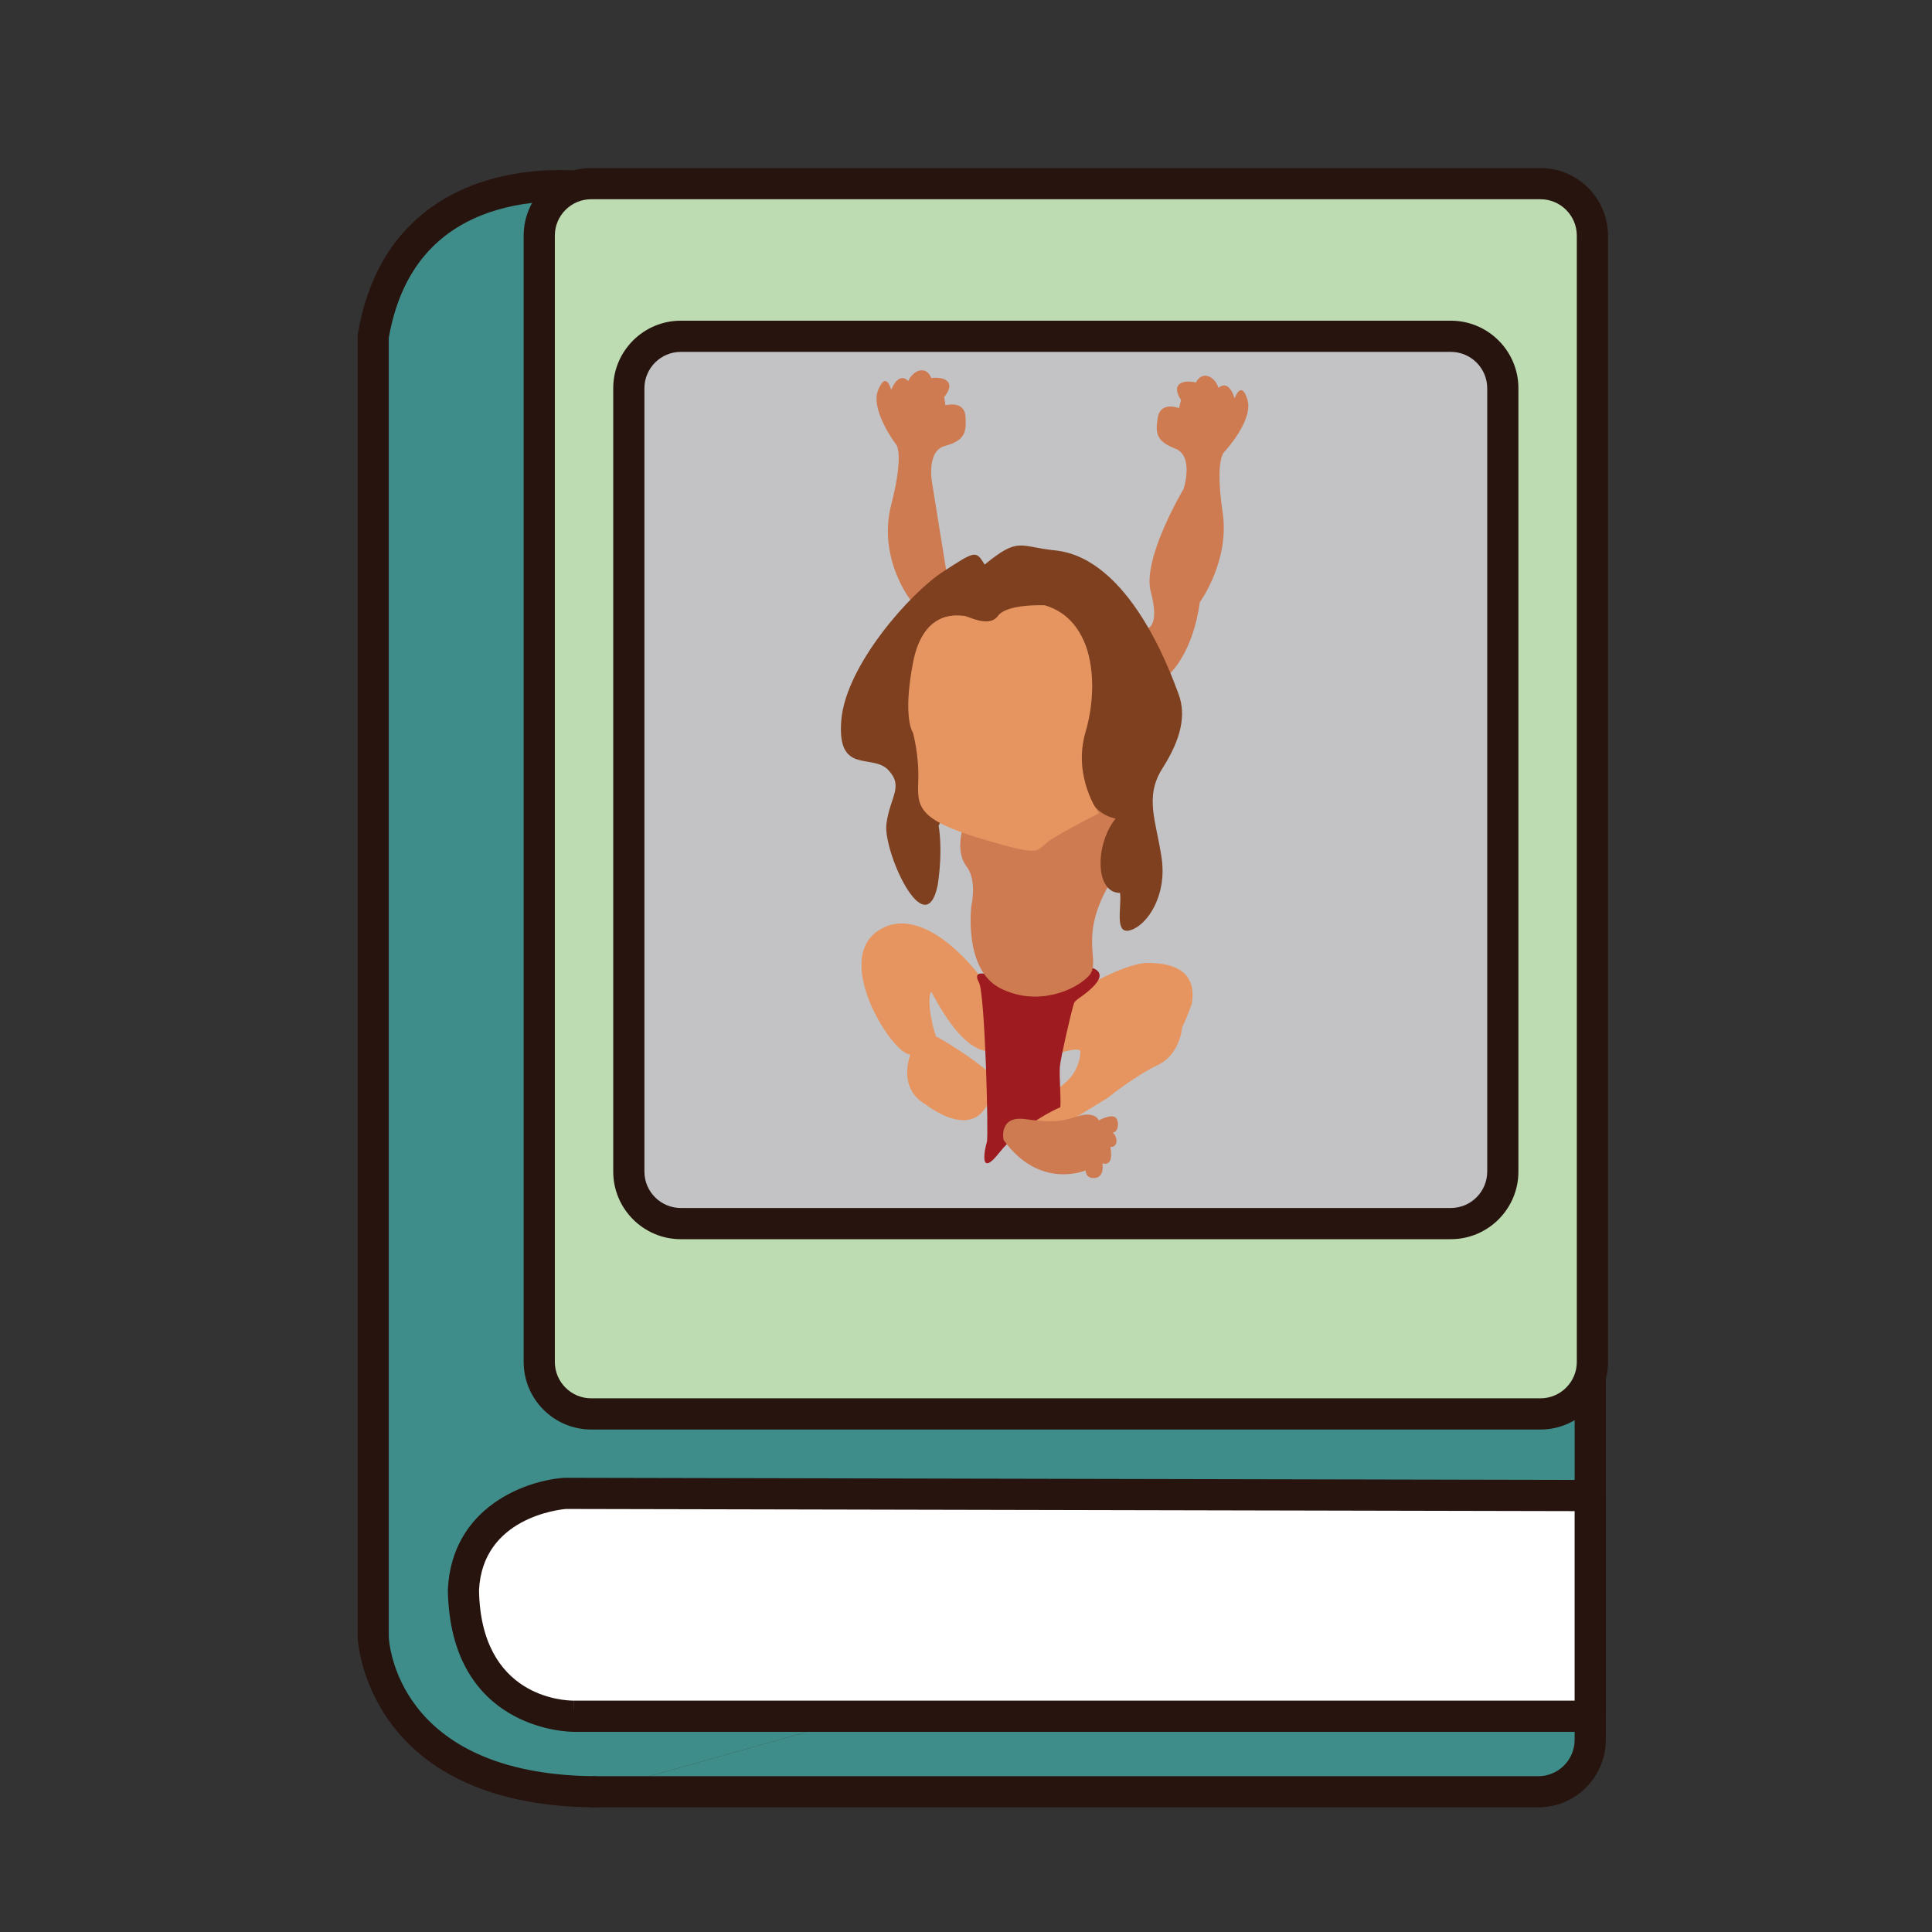 <?xml version="1.0" encoding="utf-8"?>
<!-- Generator: Adobe Illustrator 16.0.0, SVG Export Plug-In . SVG Version: 6.00 Build 0)  -->
<!DOCTYPE svg PUBLIC "-//W3C//DTD SVG 1.1//EN" "http://www.w3.org/Graphics/SVG/1.1/DTD/svg11.dtd">
<svg version="1.1" id="Layer_1" xmlns="http://www.w3.org/2000/svg" xmlns:xlink="http://www.w3.org/1999/xlink" x="0px" y="0px"
	 width="500px" height="500px" viewBox="0 0 500 500" enable-background="new 0 0 500 500" xml:space="preserve">
<rect x="0" y="0" width="500" height="500" fill="#333333" stroke="none"/>
<g id="Layer_1_1_">
	<g>
		<path fill="#3F8D8A" d="M411.551,391.333v-46.365l-90.478-239.763L153.691,48.658c0,0-49.199-8.484-57.109,38.455v336.456
			c0,0,1.127,39.577,57.109,40.146"/>
		<path fill="#27140E" d="M153.691,467.748c-0.013,0-0.029,0-0.041,0c-59.18-0.594-61.094-43.635-61.104-44.063V87.112
			c0-0.227,0.015-0.454,0.054-0.676c2.457-14.551,8.907-25.62,19.177-32.899c18.18-12.888,41.609-9.028,42.6-8.854
			c0.202,0.033,0.408,0.083,0.605,0.152l167.383,56.547c1.146,0.388,2.059,1.267,2.482,2.4l90.474,239.759
			c0.173,0.453,0.264,0.939,0.264,1.427v46.365c0,2.228-1.81,4.033-4.033,4.033c-2.229,0-4.038-1.808-4.038-4.033v-45.632
			l-89.541-237.284L152.73,52.592c-1.832-0.264-12.551-1.583-23.773,1.642c-15.762,4.528-25.293,15.705-28.342,33.216v336.118
			c0.05,1.328,1.923,35.593,53.117,36.111c2.227,0.024,4.013,1.848,3.996,4.074C157.704,465.974,155.901,467.748,153.691,467.748z"
			/>
	</g>
	<g>
		<g>
			<path fill="#3F8D8A" d="M153.691,463.713h244.406c7.399,0,13.453-6.055,13.453-13.444v-58.936"/>
		</g>
		<g>
			<path fill="#27140E" d="M398.098,467.748H153.691c-2.231,0-4.038-1.808-4.038-4.034c0-2.228,1.807-4.033,4.038-4.033h244.406
				c5.188,0,9.415-4.224,9.415-9.411v-58.936c0-2.229,1.809-4.034,4.038-4.034c2.225,0,4.033,1.808,4.033,4.034v58.936
				C415.584,459.903,407.735,467.748,398.098,467.748z"/>
		</g>
	</g>
	<g>
		<path fill="#FFFFFF" d="M146.342,386.482l265.209,0.562v57.112H148.543c0,0-28.063,0.567-28.609-32.797
			C121.03,388.182,146.342,386.482,146.342,386.482z"/>
		<path fill="#27140E" d="M148.458,448.198c-1.309,0-31.963-0.42-32.558-36.771c1.007-21.438,20.176-28.3,30.173-28.977
			c0.091,0,0.128,0.017,0.281,0l265.2,0.562c2.225,0.008,4.029,1.813,4.029,4.033v57.112c0,2.228-1.81,4.041-4.033,4.041H148.458z
			 M146.494,390.518c-1.89,0.164-21.644,2.316-22.526,21.041c0.461,27.757,22.031,28.563,24.49,28.563v4.034l0.023-4.034h259.031
			v-49.045L146.494,390.518z"/>
	</g>
	<g>
		<g>
			<path fill="#BDDCB2" d="M412.112,352.466c0,7.407-6.052,13.454-13.454,13.454H153.007c-7.395,0-13.45-6.047-13.45-13.454V60.977
				c0-7.395,6.056-13.449,13.45-13.449h245.651c7.402,0,13.454,6.054,13.454,13.449V352.466L412.112,352.466z"/>
		</g>
		<g>
			<path fill="#27140E" d="M398.658,369.96H153.007c-9.639,0-17.483-7.853-17.483-17.494V60.977c0-9.639,7.845-17.483,17.483-17.483
				h245.651c9.646,0,17.492,7.844,17.492,17.483v291.489C416.15,362.107,408.306,369.96,398.658,369.96z M153.007,51.561
				c-5.193,0-9.416,4.223-9.416,9.416v291.489c0,5.196,4.223,9.419,9.416,9.419h245.651c5.196,0,9.421-4.223,9.421-9.419V60.977
				c0-5.193-4.226-9.416-9.421-9.416H153.007z"/>
		</g>
	</g>
	<g>
		<g>
			<path fill="#C3C3C6" d="M388.926,303.207c0,7.398-6.051,13.453-13.45,13.453H176.188c-7.398,0-13.453-6.055-13.453-13.453
				V100.483c0-7.399,6.055-13.453,13.453-13.453h199.287c7.399,0,13.45,6.054,13.45,13.453L388.926,303.207L388.926,303.207z"/>
		</g>
		<g>
			<path fill="#27140E" d="M375.476,320.701H176.188c-9.643,0-17.486-7.854-17.486-17.494V100.483
				c0-9.642,7.844-17.487,17.486-17.487h199.287c9.645,0,17.488,7.845,17.488,17.487v202.724
				C392.964,312.848,385.119,320.701,375.476,320.701z M176.188,91.067c-5.188,0-9.415,4.223-9.415,9.416v202.724
				c0,5.195,4.227,9.419,9.415,9.419h199.287c5.193,0,9.417-4.224,9.417-9.419V100.483c0-5.192-4.224-9.416-9.417-9.416H176.188z"/>
		</g>
	</g>
	<g>
		<path fill="#CE7B52" d="M235.603,155.22c0,0-8.483-10.789-4.974-24.531c3.514-13.742,1.222-15.73,1.222-15.73
			s-6.719-8.854-4.579-14.047c2.137-5.193,3.357,0,3.357,0s1.83-4.92,4.429-2.31c1.375-3.036,4.736-3.988,5.956-0.763
			c3.356-0.442,6.565,0.936,3.356,4.903l0.307,2.136c0,0,4.891-1.369,5.196,2.903c0.301,4.271-0.313,6.261-5.351,7.638
			c-5.039,1.37-3.208,10.104-3.208,10.104l3.535,21.912l-1.547,6.462L235.603,155.22z"/>
	</g>
	<g>
		<path fill="#CE7B52" d="M310.495,155.888c0,0,7.786-10.69,5.938-23.145c-2.074-14.035,0.407-15.775,0.407-15.775
			s7.589-8.117,6.005-13.499c-1.583-5.386-3.341-0.346-3.341-0.346s-1.314-5.09-4.165-2.755c-1.056-3.159-4.298-4.455-5.844-1.374
			c-3.3-0.788-6.633,0.251-3.854,4.532l-0.52,2.095c0,0-4.718-1.868-5.468,2.351c-0.743,4.224-0.338,6.261,4.532,8.146
			c4.869,1.884,2.147,10.381,2.147,10.381s-10.812,18.089-8.517,26.638c2.292,8.549-0.619,9.358-0.619,9.358l-1.064,10.492
			l1.685,3.06l5.085-1.855C302.906,174.192,308.809,168.69,310.495,155.888z"/>
	</g>
	<g>
		<path fill="#E69560" d="M276.594,257.914c0,0,13.854-8.842,20.725-8.727c6.875,0.116,12.488,2.405,11.11,10.659
			c-1.827,4.906-2.508,6.069-2.508,6.069s-0.466,6.985-6.311,9.733c-5.839,2.746-12.938,8.472-12.938,8.472l-13.288,8.133
			l-10.769-1.493c0,0,11.914-9.156,14.203-11.68c2.289-2.516,2.867-5.725,2.752-6.986c-0.116-1.262-5.502,0.461-5.502,0.461
			l-9.617-9.048L276.594,257.914z"/>
	</g>
	<g>
		<path fill="#E69560" d="M253.209,252.124c0,0-14.184-19.087-25.979-11.239c-11.796,7.848,4.009,32.338,8.359,32
			c-2.635,8.026,1.836,11.581,3.094,12.381c1.259,0.801,11.91,9.512,16.769,0.793c0,0,4.161-4.802,1.323-7.664
			c-4.264-4.312-14.087-10.078-14.426-10.078c-0.346,0-2.842-9.295-1.353-11.696c4.331,8.133,9.597,15.59,15.438,15.476
			c5.844-0.115,4.12-4.463,4.12-4.463L253.209,252.124z"/>
	</g>
	<g>
		<path fill="#9E1C20" d="M254.632,251.996c0,0-2.896-0.631-1.286,2.23c1.6,2.871,2.516,40.088,2.062,41.342
			c-0.463,1.262-2.293,9.74,3.199,2.756c5.504-6.987,15.24-11.68,15.693-11.68c0.457,0-0.23-8.25,0-10.658
			s2.981-14.428,3.666-16.372c0.338-0.966,2.504-1.824,4.809-4.125c1.605-1.604,3.095-3.777,0-4.978
			c-3.529-1.371-15.572-5.788-15.572-5.788L254.632,251.996z"/>
	</g>
	<g>
		<path fill="#CE7B52" d="M248.908,215.417c0,0-1.481,5.37,1.266,8.879c2.751,3.514,1.221,10.08,1.221,10.08
			s-2.137,16.493,7.485,21.385c9.618,4.884,19.55,0.453,22.906-3.213c3.36-3.667-2.652-9.358,4.858-22.927
			c7.506-13.569,0.639-30.672,0.639-30.672l-34.665,3.667L248.908,215.417z"/>
	</g>
	<g>
		<path fill="#7F4020" d="M254.83,146.114c-2.29-3.667-2.29-3.667-10.764,1.831c-8.477,5.498-25.2,24.276-26.342,38.484
			c-1.146,14.2,8.018,8.475,12.137,12.826c4.125,4.352,0.462,6.871-0.453,13.969c-0.919,7.102,10.075,31.386,13.28,15.809
			c1.415-9.391,0.23-15.346,0.23-15.346l23.821-46.728l2.981-9.849c0,0,14.889,3.893,11.907,20.382
			c-2.979,16.498-3.663,32.071,7.099,34.364c-5.265,6.409-5.494,19.235,1.146,19.235c0.462,3.667-1.603,11,2.751,9.626
			c4.354-1.377,9.395-8.933,8.018-18.555c-1.369-9.622-4.578-15.808,0.23-23.364c4.805-7.56,6.182-13.742,4.12-19.244
			c-2.062-5.497-12.595-35.043-31.839-37.105C263.764,141.527,263.764,138.781,254.83,146.114z"/>
	</g>
	<g>
		<path fill="#E69560" d="M270.407,156.647c0,0-9.853-0.458-12.138,2.75c-2.295,3.205-7.792,0-8.71,0
			c-0.916,0-10.534-2.289-13.281,12.138c-2.75,14.436,0,18.097,0,18.097s1.601,5.729,1.37,12.369
			c-0.223,6.644-0.453,10.08,16.497,15.119c16.951,5.04,13.285,2.978,18.092,0c4.814-2.978,12.145-6.644,12.145-6.644
			s-6.876-9.387-3.436-21.075C284.381,177.722,283.464,160.541,270.407,156.647z"/>
	</g>
	<g>
		<path fill="#CE7B52" d="M259.713,295c0,0-1.332-6.294,5.543-5.379c6.866,0.915,8.945,0.775,13.573-0.701
			c4.635-1.477,5.552,1.039,5.552,1.039s3.665-2.053,4.577-0.453c0.916,1.602,0,4.124-1.259,3.432
			c1.259,0.463,2.175,4.01-0.342,3.894c0.457,2.294,0.342,4.933-2.062,4.239c0,0,0.686,3.439-1.832,3.777
			c-2.52,0.348-2.52-1.947-2.52-1.947S269.07,308.057,259.713,295z"/>
	</g>
</g>
</svg>

